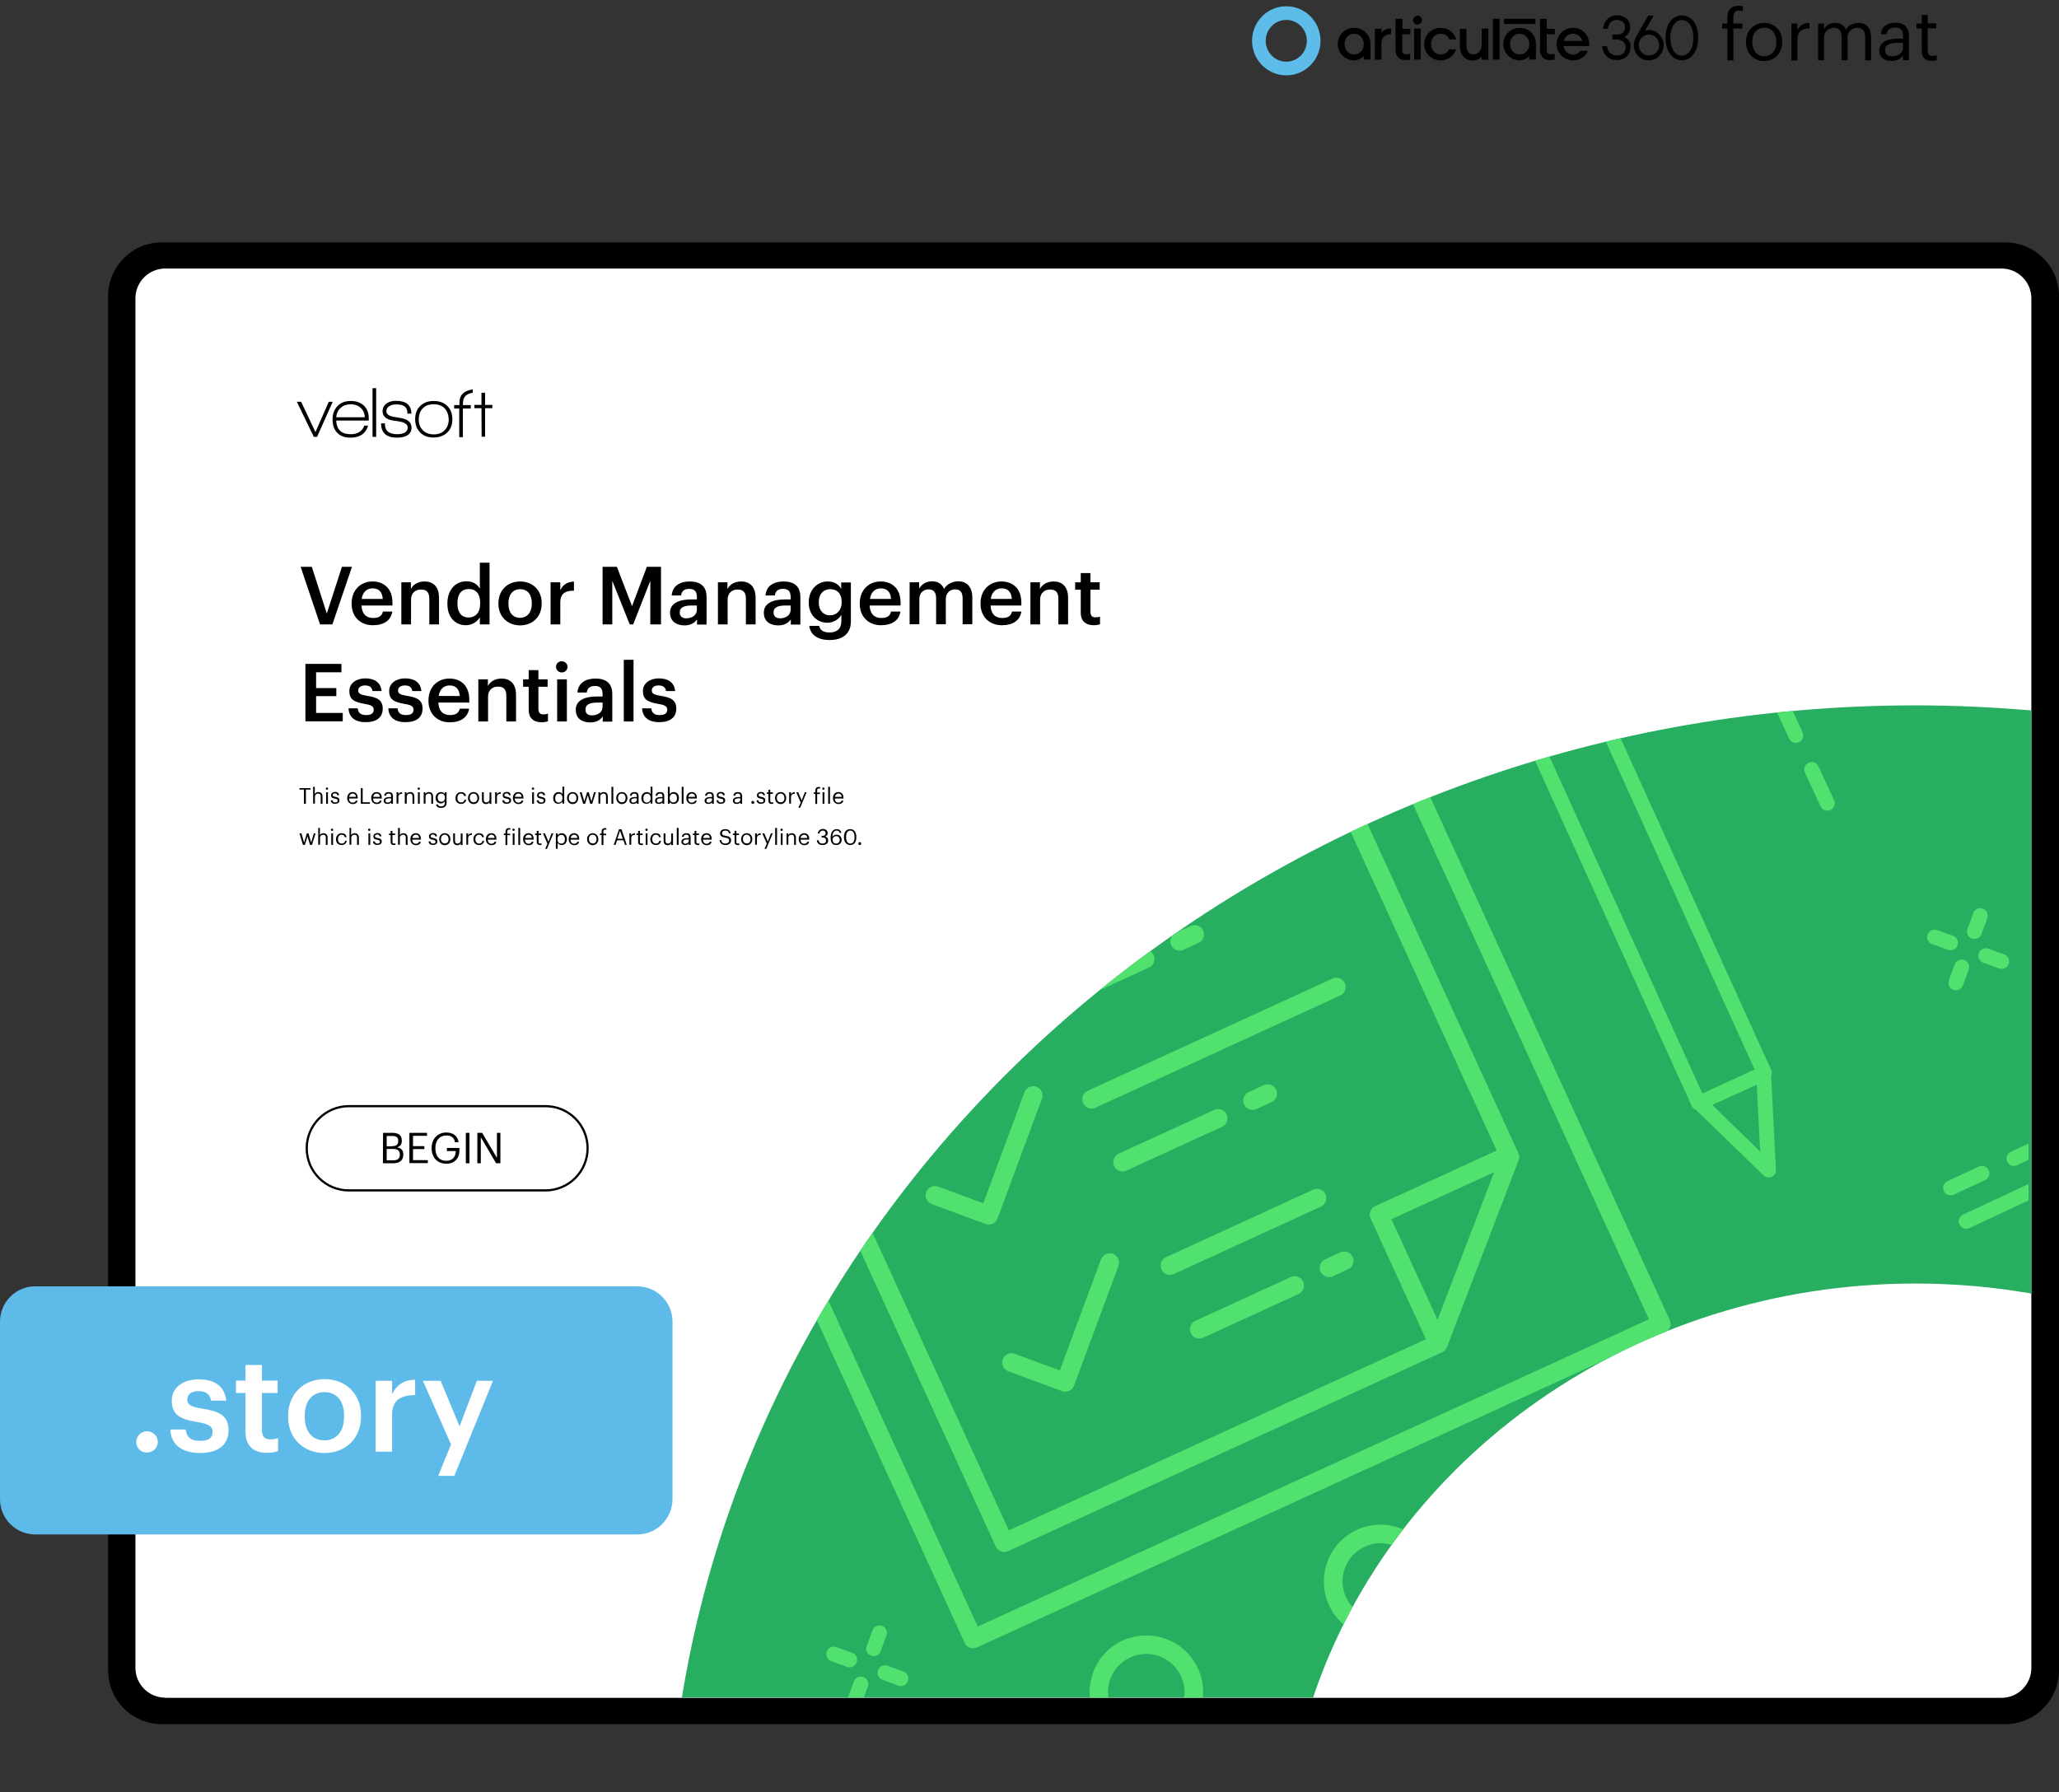 <svg xmlns="http://www.w3.org/2000/svg" xmlns:xlink="http://www.w3.org/1999/xlink" x="0px" y="0px" viewBox="0 0 1251.3 1089.2" style="enable-background:new 0 0 1251.3 1089.2;" xml:space="preserve"><rect x="0" y="0" width="1251.3" height="1089.2" fill="#333333" stroke="none"/><style type="text/css"> .st0{fill:#FFFFFF;} .st1{fill:none;stroke:#000000;stroke-width:1.333;stroke-miterlimit:13.333;} .st2{clip-path:url(#SVGID_00000148659377292834538180000013907858234842984094_);} .st3{fill:#27AE60;} .st4{fill:none;stroke:#51E16F;stroke-width:11.318;stroke-linejoin:round;stroke-miterlimit:10;} .st5{fill:none;stroke:#51E16F;stroke-width:11.318;stroke-linecap:round;stroke-linejoin:round;stroke-miterlimit:10;} .st6{fill:#51E16F;} .st7{fill:none;stroke:#51E16F;stroke-width:11.318;stroke-miterlimit:10;} .st8{fill-rule:evenodd;clip-rule:evenodd;fill:#5EBCEA;} .st9{fill:#5EBAE9;} .st10{clip-path:url(#SVGID_00000011731069422488542260000015347192307257671305_);}</style><g id="SCORM"></g><g id="STORY"> <g> <g> <path d="M1049.8,17.3h-3.2v-3h3.2v-3.6c0-4.5,2.2-7.2,6.7-7.2c1.2,0,1.8,0.1,2.7,0.4v3c-0.6-0.3-1.5-0.5-2.5-0.5 c-2.3,0-3.3,1.6-3.3,3.9v4h5.5v3h-5.5v19.4h-3.6V17.3z"></path> <path d="M1061.1,25.7v-0.3c0-6.7,4.7-11.5,11-11.5s11,4.7,11,11.4v0.3c0,6.8-4.7,11.5-11.1,11.5S1061.1,32.2,1061.1,25.7z M1079.5,25.7v-0.3c0-5.2-2.9-8.5-7.3-8.5c-4.5,0-7.3,3.3-7.3,8.5v0.3c0,5.1,2.8,8.5,7.3,8.5 C1076.7,34.1,1079.5,30.7,1079.5,25.7z"></path> <path d="M1088.7,14.3h3.6v4c1.4-2.5,3.3-4.3,7.4-4.4v3.3c-4.5,0.2-7.4,1.6-7.4,7.2v12.3h-3.6V14.3z"></path> <path d="M1104.9,14.3h3.6v3.4c1-2.1,3.5-3.8,6.7-3.8c2.9,0,5.4,1.2,6.6,4.2c1.5-2.9,4.9-4.2,7.7-4.2c4,0,7.6,2.4,7.6,8.9v13.9 h-3.6V22.5c0-3.9-1.7-5.6-4.8-5.6c-2.9,0-5.9,2-5.9,6v13.7h-3.6V22.5c0-3.9-1.7-5.6-4.8-5.6c-2.9,0-5.9,2-5.9,6v13.7h-3.6V14.3z"></path> <path d="M1142.1,30.5c0-5.2,5.5-7,11.2-7h3.2v-1.6c0-3.6-1.4-5.1-4.8-5.1c-3.1,0-4.8,1.3-5.1,4h-3.6c0.5-5.1,4.5-7,8.9-7 c4.3,0,8.2,1.8,8.2,8v14.8h-3.6v-2.8c-1.7,2.1-3.7,3.2-7,3.2C1145.4,37.1,1142.1,35.1,1142.1,30.5z M1156.5,28.8v-2.8h-3.1 c-4.5,0-7.8,1.1-7.8,4.4c0,2.3,1.1,3.8,4.2,3.8C1153.7,34.2,1156.5,32.3,1156.5,28.8z"></path> <path d="M1167.9,31.1V17.3h-3.2v-3h3.2V9.1h3.6v5.1h5.2v3h-5.2v13.5c0,2.2,1,3.3,2.8,3.3c1.1,0,2-0.2,2.7-0.5v3 c-0.7,0.3-1.6,0.5-3,0.5C1169.8,37,1167.9,34.6,1167.9,31.1z"></path> </g> <path d="M987.2,22.5c1.7-1,3.5-2.9,3.5-5.8c0-4.4-3.2-7.4-8-7.4c-4.3,0-7.5,2.8-8.3,7.2l-0.2,1h2.9l0.1-0.7 c0.6-2.9,2.7-4.7,5.4-4.7c3,0,5,1.8,5,4.5c0,3.1-2.4,4.4-4.8,4.4h-2.9V24h2.8c2.5,0,5.3,1.5,5.3,4.7c0,3.1-2.1,5-5.4,5 c-3.1,0-5.2-1.7-5.9-4.9l-0.1-0.7h-2.9l0.1,1c0.7,4.6,4,7.4,8.8,7.4c4.9,0,8.3-3.2,8.3-7.9C991.3,25.5,989.2,23.5,987.2,22.5"></path> <path d="M861.5,9.5c-0.5,0-1.1,0.2-1.5,0.5c-0.4,0.3-0.8,0.7-1,1.2c-0.2,0.5-0.3,1-0.2,1.6c0.1,0.5,0.4,1,0.7,1.4 c0.4,0.4,0.9,0.6,1.4,0.7c0.5,0.1,1.1,0.1,1.6-0.2c0.5-0.2,0.9-0.5,1.2-1c0.3-0.4,0.5-1,0.5-1.5c0-0.4-0.1-0.7-0.2-1 c-0.1-0.3-0.3-0.6-0.6-0.9s-0.6-0.5-0.9-0.6C862.2,9.6,861.8,9.5,861.5,9.5"></path> <rect x="914" y="11.4" width="19.1" height="3.2"></rect> <path d="M1002.1,18.2c-0.8,0-1.6,0.1-2.4,0.4l5.3-9.1h-3.3l-7.1,12.3c-1.2,2.2-1.7,3.8-1.7,5.7c0,5.2,4,9.2,9.1,9.2 c2.4-0.1,4.7-1,6.4-2.8c1.7-1.7,2.7-4,2.7-6.4c0-2.4-1-4.7-2.7-6.4C1006.8,19.2,1004.5,18.2,1002.1,18.2L1002.1,18.2z M1002.1,33.7c-3.5,0-6.2-2.8-6.2-6.3c0-3.6,2.7-6.4,6.2-6.4c3.5,0,6.2,2.8,6.2,6.4c0,0.8-0.1,1.6-0.4,2.4 c-0.3,0.8-0.8,1.5-1.3,2.1c-0.6,0.6-1.3,1.1-2,1.4C1003.7,33.5,1002.9,33.7,1002.1,33.7"></path> <path d="M1022.1,9.4c-5.9,0-9.9,5.5-9.9,13.6c0,8.1,4,13.6,9.9,13.6c5.9,0,9.9-5.5,9.9-13.6C1032.1,14.9,1028.1,9.4,1022.1,9.4 M1022.1,12.2c4.2,0,7,4.3,7,10.8c0,6.4-2.8,10.8-7,10.8c-4.2,0-7-4.3-7-10.8C1015.1,16.6,1017.9,12.2,1022.1,12.2"></path> <path d="M840,19.4l-0.4,0.5v-2.4h-4.1v18.8h4v-9.7c0-3.7,2.1-5.8,5.9-5.8v-3.5C843.1,17.2,841.3,18,840,19.4"></path> <rect x="907.3" y="11.4" width="4" height="24.8"></rect> <path d="M822.9,16.9c-2.6,0-5.1,1-7,2.9c-1.9,1.9-2.9,4.4-2.9,7c0,2.6,1,5.1,2.9,7c1.9,1.9,4.4,2.9,7,2.9c1.1,0,2.2-0.3,3.2-0.7 c1-0.4,1.9-1.1,2.7-1.9v2.1h4.1v-9.4C832.9,21.2,828.6,16.9,822.9,16.9 M822.9,33.1c-3.3,0-5.8-2.7-5.8-6.3s2.5-6.3,5.8-6.3 c3.3,0,5.9,2.7,5.9,6.3S826.3,33.1,822.9,33.1"></path> <rect x="859.4" y="17.4" width="4" height="18.8"></rect> <path d="M875.5,20.5c1.1,0,2.3,0.3,3.2,0.9c1,0.6,1.7,1.5,2.1,2.6h4.2c-1.2-4.3-4.9-7.1-9.6-7.1c-2.6,0-5.1,1-7,2.9 c-1.9,1.9-2.9,4.4-2.9,7c0,2.6,1,5.1,2.9,7c1.9,1.9,4.4,2.9,7,2.9c4.5,0,8.2-2.6,9.5-6.7h-4.3c-0.5,1-1.2,1.8-2.1,2.3 c-0.9,0.6-2,0.8-3,0.8c-3.3,0-5.8-2.7-5.8-6.3S872.1,20.5,875.5,20.5"></path> <path d="M955.9,16.9c-2.6,0-5.1,1-7,2.9c-1.9,1.9-2.9,4.4-2.9,7c0,2.6,1,5.1,2.9,7c1.9,1.9,4.4,2.9,7,2.9c4.1,0,7.6-2.2,9.1-5.8 h-4.5c-0.5,0.7-1.2,1.3-2,1.7c-0.8,0.4-1.7,0.6-2.6,0.6c-2.8,0-5.1-2-5.7-4.9l-0.1-0.3h15.6c0-0.4,0.1-0.7,0.1-1.1 C965.8,21.2,961.5,16.9,955.9,16.9 M950.3,25l0.1-0.3c0.3-1.2,1-2.3,2-3c1-0.8,2.2-1.2,3.5-1.2c1.3,0,2.5,0.4,3.5,1.1 c1,0.8,1.7,1.8,2.1,3l0.1,0.3H950.3z"></path> <path d="M852.1,11.4h-4v18.8c0,3.9,2.2,6.3,5.6,6.3c1.1,0,2.2-0.1,3.3-0.2v-3.5c-0.9,0.1-1.7,0.2-2.6,0.2c-0.3,0-0.6-0.1-0.9-0.2 c-0.3-0.1-0.5-0.3-0.7-0.5c-0.2-0.2-0.4-0.5-0.5-0.8c-0.1-0.3-0.1-0.6-0.1-0.9v-9.8h4.9v-3.3h-4.8V11.4z"></path> <path d="M939.9,11.4h-4v18.8c0,3.9,2.2,6.3,5.6,6.3c1.1,0,2.2-0.1,3.3-0.2v-3.5c-0.9,0.1-1.7,0.2-2.6,0.2c-0.3,0-0.6-0.1-0.9-0.2 c-0.3-0.1-0.5-0.3-0.7-0.5c-0.2-0.2-0.4-0.5-0.5-0.8c-0.1-0.3-0.1-0.6-0.1-0.9v-9.8h4.9v-3.3h-4.9V11.4z"></path> <path d="M923.5,16.9c-2.6,0-5.1,1-7,2.9c-1.9,1.9-2.9,4.4-2.9,7c0,2.6,1,5.1,2.9,7c1.9,1.9,4.4,2.9,7,2.9c1.1,0,2.2-0.3,3.2-0.7 c1-0.4,1.9-1.1,2.7-1.9v2.1h4v-9.4C933.5,21.2,929.2,16.9,923.5,16.9 M923.5,33.1c-3.3,0-5.8-2.7-5.8-6.3s2.5-6.3,5.8-6.3 s5.9,2.7,5.9,6.3S926.9,33.1,923.5,33.1"></path> <path d="M900.5,26.7c0,4.3-2.5,6.4-5,6.4c-3.7,0-4.3-3.1-4.3-6.3v-9.3h-4v10.4c0,4.6,2.4,8.9,7.9,8.9c1,0,2.1-0.2,3-0.7 c0.9-0.4,1.8-1.1,2.4-1.9v2.1h4V17.4h-4L900.5,26.7z"></path> <path class="st8" d="M781.7,45.8c11.5,0,20.8-9.4,20.8-21c0-11.6-9.3-21-20.8-21c-11.5,0-20.8,9.4-20.8,21 C760.9,36.4,770.2,45.8,781.7,45.8 M781.7,37.5c6.9,0,12.5-5.7,12.5-12.7s-5.6-12.7-12.5-12.7c-6.9,0-12.5,5.7-12.5,12.7 S774.8,37.5,781.7,37.5"></path> </g> <g> <path class="st0" d="M1215.8,1038.5H103.7c-16,0-28.9-12.9-28.9-28.9V182.7c0-16,13-28.9,28.9-28.9h1112.2c16,0,28.9,13,28.9,28.9 v826.9C1244.8,1025.5,1231.8,1038.5,1215.8,1038.5"></path> </g> <g> <path d="M100.4,1031.8c-9.9,0-18.1-8.1-18.1-18.1V181.3c0-9.9,8.1-18.1,18.1-18.1h1116c9.9,0,18.1,8.1,18.1,18.1v832.5h0 c0,9.9-8.1,18.1-18.1,18.1H100.4z M1251.3,1015.3V180c0-18.1-14.7-32.7-32.7-32.7H98.4c-18.1,0-32.7,14.7-32.7,32.7v835.2 c0,18.1,14.7,32.7,32.7,32.7h1120.2C1236.6,1047.9,1251.2,1033.3,1251.3,1015.3"></path> </g> <g> <path d="M182.7,344.5h6.8l9.1,28.4l9.2-28.4h6.1l-11.9,35h-7.5L182.7,344.5z"></path> <path d="M213.7,367v-0.4c0-7.9,5.4-13.2,12.7-13.2c6.4,0,12.1,3.8,12.1,12.9v1.7h-18.8c0.2,4.9,2.6,7.6,7.1,7.6 c3.6,0,5.4-1.4,5.9-3.9h5.7c-0.8,5.4-5.2,8.3-11.8,8.3C219.1,380,213.7,375,213.7,367z M232.6,364c-0.3-4.4-2.5-6.4-6.2-6.4 c-3.6,0-6,2.4-6.6,6.4H232.6z"></path> <path d="M243.8,353.9h5.9v4.1c1.2-2.5,4.1-4.6,8.3-4.6c5.1,0,8.8,3,8.8,10v16.1h-5.9v-15.6c0-3.9-1.6-5.6-5.1-5.6 c-3.3,0-6,2.1-6,6.1v15.1h-5.9V353.9z"></path> <path d="M271.9,367.1v-0.4c0-8.2,4.9-13.4,11.5-13.4c4.2,0,6.8,1.9,8.2,4.5V342h5.9v37.5h-5.9v-4.3c-1.4,2.5-4.7,4.8-8.4,4.8 C276.8,380,271.9,375.4,271.9,367.1z M291.8,366.8v-0.4c0-5.6-2.6-8.4-6.9-8.4c-4.4,0-6.9,3-6.9,8.6v0.4c0,5.6,2.8,8.3,6.7,8.3 C288.8,375.3,291.8,372.6,291.8,366.8z"></path> <path d="M302.9,367v-0.4c0-7.9,5.6-13.2,13.2-13.2c7.5,0,13.1,5.2,13.1,13.1v0.4c0,8-5.6,13.2-13.2,13.2 C308.5,380,302.9,374.8,302.9,367z M323.2,366.9v-0.3c0-5.3-2.6-8.5-7.1-8.5c-4.4,0-7.1,3.2-7.1,8.5v0.4c0,5.2,2.6,8.5,7.1,8.5 C320.5,375.4,323.2,372.1,323.2,366.9z"></path> <path d="M334.6,353.9h5.9v4.8c1.6-3.2,4-5.1,8.3-5.2v5.5c-5.2,0-8.3,1.7-8.3,7.2v13.3h-5.9V353.9z"></path> <path d="M366.2,344.5h8.7l9.2,23.9l9-23.9h8.6v35h-6.5V353l-10.4,26.5h-2.1L372.1,353v26.5h-5.9V344.5z"></path> <path d="M407.2,372.4c0-6,5.8-8.1,13.1-8.1h3.2v-1.3c0-3.4-1.2-5.1-4.7-5.1c-3.1,0-4.6,1.5-4.9,4h-5.7c0.5-6,5.2-8.5,11-8.5 s10.2,2.4,10.2,9.4v16.8h-5.8v-3.1c-1.7,2.2-3.9,3.6-7.8,3.6C411.1,380,407.2,377.7,407.2,372.4z M423.5,370.5V368h-3 c-4.5,0-7.4,1-7.4,4.2c0,2.2,1.2,3.6,4.1,3.6C420.8,375.7,423.5,373.8,423.5,370.5z"></path> <path d="M436.2,353.9h5.9v4.1c1.2-2.5,4.1-4.6,8.3-4.6c5.1,0,8.8,3,8.8,10v16.1h-5.9v-15.6c0-3.9-1.6-5.6-5.1-5.6 c-3.3,0-6,2.1-6,6.1v15.1h-5.9V353.9z"></path> <path d="M464.2,372.4c0-6,5.8-8.1,13.1-8.1h3.2v-1.3c0-3.4-1.2-5.1-4.7-5.1c-3.1,0-4.6,1.5-4.9,4h-5.7c0.5-6,5.2-8.5,11-8.5 s10.2,2.4,10.2,9.4v16.8h-5.8v-3.1c-1.7,2.2-3.9,3.6-7.8,3.6C468,380,464.2,377.7,464.2,372.4z M480.5,370.5V368h-3 c-4.5,0-7.4,1-7.4,4.2c0,2.2,1.2,3.6,4.1,3.6C477.8,375.7,480.5,373.8,480.5,370.5z"></path> <path d="M491.8,380.4h6c0.5,2.5,2.5,4,6.3,4c4.6,0,7.2-2.3,7.2-6.9v-3.8c-1.4,2.5-4.6,4.8-8.4,4.8c-6.4,0-11.4-4.8-11.4-12.2v-0.3 c0-7.2,4.9-12.6,11.5-12.6c4.2,0,6.8,1.9,8.2,4.5v-3.9h5.9v23.7c0,7.5-5.1,11.3-13,11.3C496.1,388.9,492.5,385.3,491.8,380.4z M511.5,366.1v-0.3c0-4.9-2.6-7.7-6.9-7.7c-4.4,0-7,3.2-7,7.8v0.4c0,4.8,2.9,7.7,6.8,7.7C508.5,373.9,511.5,371,511.5,366.1z"></path> <path d="M522.5,367v-0.4c0-7.9,5.4-13.2,12.7-13.2c6.4,0,12.1,3.8,12.1,12.9v1.7h-18.8c0.2,4.9,2.6,7.6,7.1,7.6 c3.6,0,5.4-1.4,5.9-3.9h5.7c-0.8,5.4-5.2,8.3-11.8,8.3C528,380,522.5,375,522.5,367z M541.5,364c-0.3-4.4-2.5-6.4-6.2-6.4 c-3.6,0-6,2.4-6.6,6.4H541.5z"></path> <path d="M552.7,353.9h5.9v3.9c1.2-2.4,4-4.5,7.8-4.5c3.3,0,6,1.4,7.3,4.6c2-3.2,5.5-4.6,8.7-4.6c4.7,0,8.5,2.9,8.5,9.9v16.2h-5.9 v-15.8c0-3.8-1.6-5.4-4.6-5.4c-2.9,0-5.6,2-5.6,5.9v15.3h-5.9v-15.8c0-3.8-1.7-5.4-4.6-5.4c-2.9,0-5.6,2-5.6,5.9v15.3h-5.9V353.9z "></path> <path d="M595.9,367v-0.4c0-7.9,5.4-13.2,12.7-13.2c6.4,0,12.1,3.8,12.1,12.9v1.7H602c0.2,4.9,2.6,7.6,7.1,7.6 c3.6,0,5.4-1.4,5.9-3.9h5.7c-0.8,5.4-5.2,8.3-11.8,8.3C601.4,380,595.9,375,595.9,367z M614.9,364c-0.3-4.4-2.5-6.4-6.2-6.4 c-3.6,0-6,2.4-6.6,6.4H614.9z"></path> <path d="M626.1,353.9h5.9v4.1c1.2-2.5,4.1-4.6,8.3-4.6c5.1,0,8.8,3,8.8,10v16.1h-5.9v-15.6c0-3.9-1.6-5.6-5.1-5.6 c-3.3,0-6,2.1-6,6.1v15.1h-5.9V353.9z"></path> <path d="M656.8,372.4v-14h-3.4v-4.5h3.4v-5.6h5.9v5.6h5.6v4.5h-5.6v13.5c0,2.3,1.1,3.3,2.9,3.3c1.2,0,2.1-0.1,2.9-0.5v4.7 c-0.9,0.3-2.2,0.6-4,0.6C659.5,379.9,656.8,377.2,656.8,372.4z"></path> <path d="M185.6,403.5h21.9v5.1h-15.4v9.6h12.3v4.9h-12.3v10.2h16.2v5.1h-22.7V403.5z"></path> <path d="M211.8,430.5h5.6c0.3,2.6,1.6,4.1,5.1,4.1c3.2,0,4.6-1.1,4.6-3.3c0-2.1-1.7-2.9-5.5-3.5c-6.8-1.1-9.3-3-9.3-7.8 c0-5.1,4.8-7.7,9.6-7.7c5.2,0,9.4,2,10,7.7h-5.5c-0.5-2.4-1.8-3.4-4.6-3.4c-2.5,0-4.1,1.2-4.1,3c0,1.9,1.2,2.6,5.3,3.3 c6,0.9,9.6,2.4,9.6,7.8c0,5.2-3.7,8.2-10.2,8.2C215.9,439,212,436,211.8,430.5z"></path> <path d="M236,430.5h5.6c0.3,2.6,1.6,4.1,5.1,4.1c3.2,0,4.6-1.1,4.6-3.3c0-2.1-1.7-2.9-5.5-3.5c-6.8-1.1-9.3-3-9.3-7.8 c0-5.1,4.8-7.7,9.6-7.7c5.2,0,9.4,2,10,7.7h-5.5c-0.5-2.4-1.8-3.4-4.6-3.4c-2.5,0-4.1,1.2-4.1,3c0,1.9,1.2,2.6,5.3,3.3 c6,0.9,9.6,2.4,9.6,7.8c0,5.2-3.7,8.2-10.2,8.2C240.1,439,236.2,436,236,430.5z"></path> <path d="M260.4,426v-0.4c0-7.9,5.4-13.2,12.7-13.2c6.4,0,12.1,3.8,12.1,12.9v1.7h-18.8c0.2,4.9,2.6,7.6,7.1,7.6 c3.6,0,5.4-1.4,5.9-3.9h5.7c-0.8,5.4-5.2,8.3-11.8,8.3C265.9,439,260.4,434,260.4,426z M279.4,423c-0.3-4.4-2.5-6.4-6.2-6.4 c-3.6,0-6,2.4-6.6,6.4H279.4z"></path> <path d="M290.6,412.9h5.9v4.1c1.2-2.5,4.1-4.6,8.3-4.6c5.1,0,8.8,3,8.8,10v16.1h-5.9v-15.6c0-3.9-1.6-5.6-5.1-5.6 c-3.3,0-6,2.1-6,6.1v15.1h-5.9V412.9z"></path> <path d="M321.3,431.4v-14h-3.4v-4.5h3.4v-5.6h5.9v5.6h5.6v4.5h-5.6v13.5c0,2.3,1.1,3.3,2.9,3.3c1.2,0,2.1-0.1,2.9-0.5v4.7 c-0.9,0.3-2.2,0.6-4,0.6C324,438.9,321.3,436.2,321.3,431.4z"></path> <path d="M337.9,405.3c0-2,1.6-3.4,3.5-3.4s3.5,1.5,3.5,3.4c0,1.9-1.6,3.4-3.5,3.4S337.9,407.2,337.9,405.3z M338.6,412.9h5.9v25.6 h-5.9V412.9z"></path> <path d="M349.9,431.4c0-6,5.8-8.1,13.1-8.1h3.2v-1.3c0-3.4-1.2-5.1-4.7-5.1c-3.1,0-4.6,1.5-4.9,4h-5.7c0.5-6,5.2-8.5,11-8.5 s10.2,2.4,10.2,9.4v16.8h-5.8v-3.1c-1.7,2.2-3.9,3.6-7.8,3.6C353.7,439,349.9,436.7,349.9,431.4z M366.2,429.5V427h-3 c-4.5,0-7.4,1-7.4,4.2c0,2.2,1.2,3.6,4.1,3.6C363.5,434.7,366.2,432.8,366.2,429.5z"></path> <path d="M379.1,401h5.9v37.5h-5.9V401z"></path> <path d="M390.2,430.5h5.6c0.3,2.6,1.6,4.1,5.1,4.1c3.2,0,4.6-1.1,4.6-3.3c0-2.1-1.7-2.9-5.5-3.5c-6.8-1.1-9.3-3-9.3-7.8 c0-5.1,4.8-7.7,9.6-7.7c5.2,0,9.4,2,10,7.7h-5.5c-0.5-2.4-1.8-3.4-4.6-3.4c-2.5,0-4.1,1.2-4.1,3c0,1.9,1.2,2.6,5.3,3.3 c6,0.9,9.6,2.4,9.6,7.8c0,5.2-3.7,8.2-10.2,8.2C394.3,439,390.5,436,390.2,430.5z"></path> <path d="M184.8,479.9H182V479h6.7v0.9h-2.8v8.6h-1.2V479.9z"></path> <path d="M190.2,478.2h1.1v4.4c0.3-0.7,1.1-1.2,2.2-1.2c1.4,0,2.5,0.8,2.5,2.8v4.3h-1.1v-4.4c0-1.2-0.5-1.8-1.6-1.8 c-1,0-1.9,0.7-1.9,1.9v4.2h-1.1V478.2z"></path> <path d="M198,479.3c0-0.4,0.3-0.7,0.7-0.7c0.4,0,0.7,0.3,0.7,0.7s-0.3,0.7-0.7,0.7C198.3,480.1,198,479.7,198,479.3z M198.2,481.5 h1.1v7h-1.1V481.5z"></path> <path d="M201,486.4h1.1c0.1,0.8,0.5,1.3,1.6,1.3c1.1,0,1.5-0.4,1.5-1.1c0-0.7-0.5-1-1.6-1.2c-1.8-0.3-2.4-0.8-2.4-2.1 c0-1.3,1.3-2,2.4-2c1.3,0,2.3,0.5,2.5,2H205c-0.2-0.8-0.6-1.1-1.5-1.1c-0.8,0-1.3,0.4-1.3,1c0,0.6,0.3,0.9,1.6,1.1 c1.4,0.3,2.5,0.6,2.5,2.1c0,1.3-0.9,2.1-2.6,2.1C202.1,488.6,201.1,487.8,201,486.4z"></path> <path d="M211,485.1V485c0-2.1,1.3-3.6,3.3-3.6c1.6,0,3.1,1,3.1,3.5v0.4h-5.3c0.1,1.6,0.8,2.5,2.2,2.5c1.1,0,1.7-0.4,1.9-1.2h1.1 c-0.2,1.4-1.4,2.1-3,2.1C212.4,488.6,211,487.2,211,485.1z M216.3,484.3c-0.1-1.4-0.9-2-2-2c-1.1,0-1.9,0.8-2.1,2H216.3z"></path> <path d="M219.2,479h1.2v8.6h4.4v0.9h-5.5V479z"></path> <path d="M225.6,485.1V485c0-2.1,1.3-3.6,3.3-3.6c1.6,0,3.1,1,3.1,3.5v0.4h-5.3c0.1,1.6,0.8,2.5,2.2,2.5c1.1,0,1.7-0.4,1.9-1.2h1.1 c-0.2,1.4-1.4,2.1-3,2.1C227,488.6,225.6,487.2,225.6,485.1z M230.9,484.3c-0.1-1.4-0.9-2-2-2c-1.1,0-1.9,0.8-2.1,2H230.9z"></path> <path d="M233.2,486.6c0-1.6,1.7-2.2,3.5-2.2h1v-0.5c0-1.1-0.4-1.6-1.5-1.6c-1,0-1.5,0.4-1.6,1.3h-1.1c0.1-1.6,1.4-2.2,2.8-2.2 c1.3,0,2.5,0.5,2.5,2.5v4.6h-1.1v-0.9c-0.5,0.7-1.1,1-2.2,1C234.2,488.6,233.2,488,233.2,486.6z M237.7,486.1v-0.9h-1 c-1.4,0-2.4,0.3-2.4,1.4c0,0.7,0.3,1.2,1.3,1.2C236.8,487.7,237.7,487.1,237.7,486.1z"></path> <path d="M241,481.5h1.1v1.3c0.4-0.8,1-1.3,2.3-1.4v1c-1.4,0.1-2.3,0.5-2.3,2.2v3.8H241V481.5z"></path> <path d="M246,481.5h1.1v1.1c0.3-0.7,1.1-1.2,2.2-1.2c1.4,0,2.5,0.8,2.5,2.8v4.3h-1.1v-4.4c0-1.2-0.5-1.8-1.6-1.8 c-1,0-1.9,0.7-1.9,1.9v4.2H246V481.5z"></path> <path d="M253.8,479.3c0-0.4,0.3-0.7,0.7-0.7c0.4,0,0.7,0.3,0.7,0.7s-0.3,0.7-0.7,0.7C254.1,480.1,253.8,479.7,253.8,479.3z M254,481.5h1.1v7H254V481.5z"></path> <path d="M257.4,481.5h1.1v1.1c0.3-0.7,1.1-1.2,2.2-1.2c1.4,0,2.5,0.8,2.5,2.8v4.3h-1.1v-4.4c0-1.2-0.5-1.8-1.6-1.8 c-1,0-1.9,0.7-1.9,1.9v4.2h-1.1V481.5z"></path> <path d="M265,488.9h1.1c0.2,0.8,0.8,1.2,2,1.2c1.4,0,2.2-0.7,2.2-2.1v-1c-0.4,0.7-1.3,1.3-2.4,1.3c-1.8,0-3.2-1.4-3.2-3.3v-0.1 c0-1.9,1.3-3.5,3.3-3.5c1.2,0,1.9,0.6,2.3,1.2v-1.1h1.1v6.5c0,2-1.4,3-3.3,3C266.1,491.1,265.2,490.1,265,488.9z M270.4,484.9 L270.4,484.9c0-1.7-0.9-2.6-2.2-2.6c-1.4,0-2.2,1-2.2,2.5v0.1c0,1.5,1,2.4,2.1,2.4C269.4,487.4,270.4,486.5,270.4,484.9z"></path> <path d="M276.8,485.1V485c0-2.1,1.5-3.6,3.4-3.6c1.5,0,2.8,0.7,3,2.4h-1.1c-0.2-1.1-1-1.5-1.9-1.5c-1.3,0-2.2,1-2.2,2.7v0.1 c0,1.7,0.9,2.6,2.3,2.6c1,0,1.9-0.6,2-1.7h1c-0.1,1.5-1.4,2.6-3,2.6C278.2,488.6,276.8,487.3,276.8,485.1z"></path> <path d="M284.4,485.1V485c0-2.1,1.5-3.6,3.4-3.6c2,0,3.4,1.5,3.4,3.6v0.1c0,2.1-1.5,3.6-3.4,3.6S284.4,487.1,284.4,485.1z M290.1,485.1L290.1,485.1c0-1.7-0.9-2.8-2.3-2.8c-1.4,0-2.3,1-2.3,2.6v0.1c0,1.6,0.9,2.6,2.3,2.6 C289.2,487.7,290.1,486.7,290.1,485.1z"></path> <path d="M292.9,485.9v-4.4h1.1v4.4c0,1.2,0.5,1.8,1.6,1.8c1,0,1.9-0.7,1.9-1.9v-4.2h1.1v7h-1.1v-1.1c-0.3,0.7-1.1,1.2-2.2,1.2 C293.9,488.6,292.9,487.9,292.9,485.9z"></path> <path d="M300.9,481.5h1.1v1.3c0.4-0.8,1-1.3,2.3-1.4v1c-1.4,0.1-2.3,0.5-2.3,2.2v3.8h-1.1V481.5z"></path> <path d="M305.3,486.4h1.1c0.1,0.8,0.5,1.3,1.6,1.3c1.1,0,1.5-0.4,1.5-1.1c0-0.7-0.5-1-1.6-1.2c-1.8-0.3-2.4-0.8-2.4-2.1 c0-1.3,1.3-2,2.4-2c1.3,0,2.3,0.5,2.5,2h-1.1c-0.2-0.8-0.6-1.1-1.5-1.1c-0.8,0-1.3,0.4-1.3,1c0,0.6,0.3,0.9,1.6,1.1 c1.4,0.3,2.5,0.6,2.5,2.1c0,1.3-0.9,2.1-2.6,2.1C306.3,488.6,305.3,487.8,305.3,486.4z"></path> <path d="M311.7,485.1V485c0-2.1,1.3-3.6,3.3-3.6c1.6,0,3.1,1,3.1,3.5v0.4h-5.3c0.1,1.6,0.8,2.5,2.2,2.5c1.1,0,1.7-0.4,1.9-1.2h1.1 c-0.2,1.4-1.4,2.1-3,2.1C313.1,488.6,311.7,487.2,311.7,485.1z M317,484.3c-0.1-1.4-0.9-2-2-2c-1.1,0-1.9,0.8-2.1,2H317z"></path> <path d="M323.2,479.3c0-0.4,0.3-0.7,0.7-0.7s0.7,0.3,0.7,0.7s-0.3,0.7-0.7,0.7S323.2,479.7,323.2,479.3z M323.4,481.5h1.1v7h-1.1 V481.5z"></path> <path d="M326.2,486.4h1.1c0.1,0.8,0.5,1.3,1.6,1.3c1.1,0,1.5-0.4,1.5-1.1c0-0.7-0.5-1-1.6-1.2c-1.8-0.3-2.4-0.8-2.4-2.1 c0-1.3,1.3-2,2.4-2c1.3,0,2.3,0.5,2.5,2h-1.1c-0.2-0.8-0.6-1.1-1.5-1.1c-0.8,0-1.3,0.4-1.3,1c0,0.6,0.3,0.9,1.6,1.1 c1.4,0.3,2.5,0.6,2.5,2.1c0,1.3-0.9,2.1-2.6,2.1C327.3,488.6,326.3,487.8,326.2,486.4z"></path> <path d="M336.2,485.2V485c0-2.1,1.3-3.6,3.3-3.6c1.2,0,1.9,0.6,2.3,1.2v-4.5h1.1v10.3h-1.1v-1.2c-0.4,0.7-1.4,1.3-2.4,1.3 C337.5,488.6,336.2,487.3,336.2,485.2z M341.8,485.1V485c0-1.8-0.9-2.6-2.2-2.6c-1.4,0-2.2,1-2.2,2.7v0.1c0,1.8,0.9,2.6,2.1,2.6 C340.8,487.7,341.8,486.9,341.8,485.1z"></path> <path d="M344.6,485.1V485c0-2.1,1.5-3.6,3.4-3.6c2,0,3.4,1.5,3.4,3.6v0.1c0,2.1-1.5,3.6-3.4,3.6S344.6,487.1,344.6,485.1z M350.3,485.1L350.3,485.1c0-1.7-0.9-2.8-2.3-2.8c-1.4,0-2.3,1-2.3,2.6v0.1c0,1.6,0.9,2.6,2.3,2.6 C349.4,487.7,350.3,486.7,350.3,485.1z"></path> <path d="M352.3,481.5h1.2l1.6,5.6l1.7-5.6h1l1.6,5.6l1.6-5.6h1.1l-2.2,7h-1.2l-1.5-5.2l-1.6,5.2h-1.2L352.3,481.5z"></path> <path d="M363.6,481.5h1.1v1.1c0.3-0.7,1.1-1.2,2.2-1.2c1.4,0,2.5,0.8,2.5,2.8v4.3h-1.1v-4.4c0-1.2-0.5-1.8-1.6-1.8 c-1,0-1.9,0.7-1.9,1.9v4.2h-1.1V481.5z"></path> <path d="M371.6,478.2h1.1v10.3h-1.1V478.2z"></path> <path d="M374.5,485.1V485c0-2.1,1.5-3.6,3.4-3.6c2,0,3.4,1.5,3.4,3.6v0.1c0,2.1-1.5,3.6-3.4,3.6S374.5,487.1,374.5,485.1z M380.2,485.1L380.2,485.1c0-1.7-0.9-2.8-2.3-2.8c-1.4,0-2.3,1-2.3,2.6v0.1c0,1.6,0.9,2.6,2.3,2.6 C379.3,487.7,380.2,486.7,380.2,485.1z"></path> <path d="M382.5,486.6c0-1.6,1.7-2.2,3.5-2.2h1v-0.5c0-1.1-0.4-1.6-1.5-1.6c-1,0-1.5,0.4-1.6,1.3h-1.1c0.1-1.6,1.4-2.2,2.8-2.2 c1.3,0,2.5,0.5,2.5,2.5v4.6H387v-0.9c-0.5,0.7-1.1,1-2.2,1C383.5,488.6,382.5,488,382.5,486.6z M387,486.1v-0.9h-1 c-1.4,0-2.4,0.3-2.4,1.4c0,0.7,0.3,1.2,1.3,1.2C386.1,487.7,387,487.1,387,486.1z"></path> <path d="M389.8,485.2V485c0-2.1,1.3-3.6,3.3-3.6c1.2,0,1.9,0.6,2.3,1.2v-4.5h1.1v10.3h-1.1v-1.2c-0.4,0.7-1.4,1.3-2.4,1.3 C391.1,488.6,389.8,487.3,389.8,485.2z M395.4,485.1V485c0-1.8-0.9-2.6-2.2-2.6c-1.4,0-2.2,1-2.2,2.7v0.1c0,1.8,0.9,2.6,2.1,2.6 C394.3,487.7,395.4,486.9,395.4,485.1z"></path> <path d="M398.1,486.6c0-1.6,1.7-2.2,3.5-2.2h1v-0.5c0-1.1-0.4-1.6-1.5-1.6c-1,0-1.5,0.4-1.6,1.3h-1.1c0.1-1.6,1.4-2.2,2.8-2.2 c1.3,0,2.5,0.5,2.5,2.5v4.6h-1.1v-0.9c-0.5,0.7-1.1,1-2.2,1C399.1,488.6,398.1,488,398.1,486.6z M402.6,486.1v-0.9h-1 c-1.4,0-2.4,0.3-2.4,1.4c0,0.7,0.3,1.2,1.3,1.2C401.7,487.7,402.6,487.1,402.6,486.1z"></path> <path d="M407,487.4v1.1h-1.1v-10.3h1.1v4.5c0.4-0.7,1.3-1.3,2.4-1.3c1.8,0,3.2,1.3,3.2,3.5v0.1c0,2.1-1.3,3.6-3.2,3.6 C408.2,488.6,407.4,488.1,407,487.4z M411.4,485.1V485c0-1.8-1-2.6-2.1-2.6c-1.3,0-2.3,0.9-2.3,2.6v0.1c0,1.8,0.9,2.6,2.3,2.6 C410.6,487.7,411.4,486.8,411.4,485.1z"></path> <path d="M414.3,478.2h1.1v10.3h-1.1V478.2z"></path> <path d="M417.1,485.1V485c0-2.1,1.3-3.6,3.3-3.6c1.6,0,3.1,1,3.1,3.5v0.4h-5.3c0.1,1.6,0.8,2.5,2.2,2.5c1.1,0,1.7-0.4,1.9-1.2h1.1 c-0.2,1.4-1.4,2.1-3,2.1C418.5,488.6,417.1,487.2,417.1,485.1z M422.4,484.3c-0.1-1.4-0.9-2-2-2c-1.1,0-1.9,0.8-2.1,2H422.4z"></path> <path d="M428.2,486.6c0-1.6,1.7-2.2,3.5-2.2h1v-0.5c0-1.1-0.4-1.6-1.5-1.6c-1,0-1.5,0.4-1.6,1.3h-1.1c0.1-1.6,1.4-2.2,2.8-2.2 c1.3,0,2.5,0.5,2.5,2.5v4.6h-1.1v-0.9c-0.5,0.7-1.1,1-2.2,1C429.2,488.6,428.2,488,428.2,486.6z M432.7,486.1v-0.9h-1 c-1.4,0-2.4,0.3-2.4,1.4c0,0.7,0.3,1.2,1.3,1.2C431.8,487.7,432.7,487.1,432.7,486.1z"></path> <path d="M435.4,486.4h1.1c0.1,0.8,0.5,1.3,1.6,1.3c1.1,0,1.5-0.4,1.5-1.1c0-0.7-0.5-1-1.6-1.2c-1.8-0.3-2.4-0.8-2.4-2.1 c0-1.3,1.3-2,2.4-2c1.3,0,2.3,0.5,2.5,2h-1.1c-0.2-0.8-0.6-1.1-1.5-1.1c-0.8,0-1.3,0.4-1.3,1c0,0.6,0.3,0.9,1.6,1.1 c1.4,0.3,2.5,0.6,2.5,2.1c0,1.3-0.9,2.1-2.6,2.1C436.5,488.6,435.5,487.8,435.4,486.4z"></path> <path d="M445.4,486.6c0-1.6,1.7-2.2,3.5-2.2h1v-0.5c0-1.1-0.4-1.6-1.5-1.6c-1,0-1.5,0.4-1.6,1.3h-1.1c0.1-1.6,1.4-2.2,2.8-2.2 c1.3,0,2.5,0.5,2.5,2.5v4.6h-1.1v-0.9c-0.5,0.7-1.1,1-2.2,1C446.4,488.6,445.4,488,445.4,486.6z M449.9,486.1v-0.9h-1 c-1.4,0-2.4,0.3-2.4,1.4c0,0.7,0.3,1.2,1.3,1.2C449,487.7,449.9,487.1,449.9,486.1z"></path> <path d="M456.6,487.7c0-0.5,0.4-0.9,0.9-0.9c0.5,0,0.9,0.4,0.9,0.9c0,0.5-0.4,0.9-0.9,0.9C457,488.6,456.6,488.2,456.6,487.7z"></path> <path d="M459.8,486.4h1.1c0.1,0.8,0.5,1.3,1.6,1.3c1.1,0,1.5-0.4,1.5-1.1c0-0.7-0.5-1-1.6-1.2c-1.8-0.3-2.4-0.8-2.4-2.1 c0-1.3,1.3-2,2.4-2c1.3,0,2.3,0.5,2.5,2h-1.1c-0.2-0.8-0.6-1.1-1.5-1.1c-0.8,0-1.3,0.4-1.3,1c0,0.6,0.3,0.9,1.6,1.1 c1.4,0.3,2.5,0.6,2.5,2.1c0,1.3-0.9,2.1-2.6,2.1C460.9,488.6,459.9,487.8,459.8,486.4z"></path> <path d="M467,486.8v-4.3h-1v-0.9h1v-1.6h1.1v1.6h1.6v0.9h-1.6v4.2c0,0.7,0.3,1,0.9,1c0.3,0,0.6-0.1,0.9-0.1v0.9 c-0.2,0.1-0.5,0.1-0.9,0.1C467.6,488.6,467,487.9,467,486.8z"></path> <path d="M471,485.1V485c0-2.1,1.5-3.6,3.4-3.6c2,0,3.4,1.5,3.4,3.6v0.1c0,2.1-1.5,3.6-3.4,3.6S471,487.1,471,485.1z M476.7,485.1 L476.7,485.1c0-1.7-0.9-2.8-2.3-2.8c-1.4,0-2.3,1-2.3,2.6v0.1c0,1.6,0.9,2.6,2.3,2.6C475.8,487.7,476.7,486.7,476.7,485.1z"></path> <path d="M479.6,481.5h1.1v1.3c0.4-0.8,1-1.3,2.3-1.4v1c-1.4,0.1-2.3,0.5-2.3,2.2v3.8h-1.1V481.5z"></path> <path d="M486.6,487.8l-2.7-6.3h1.2l2.1,5l1.9-5h1.1l-3.9,9.4h-1.1L486.6,487.8z"></path> <path d="M495.5,482.5h-1v-0.9h1v-1.1c0-1.4,0.7-2.2,2.1-2.2c0.4,0,0.5,0,0.8,0.1v0.9c-0.2-0.1-0.5-0.1-0.8-0.1c-0.7,0-1,0.5-1,1.2 v1.3h1.7v0.9h-1.7v6h-1.1V482.5z"></path> <path d="M499.7,479.3c0-0.4,0.3-0.7,0.7-0.7c0.4,0,0.7,0.3,0.7,0.7s-0.3,0.7-0.7,0.7C500.1,480.1,499.7,479.7,499.7,479.3z M499.9,481.5h1.1v7h-1.1V481.5z"></path> <path d="M503.3,478.2h1.1v10.3h-1.1V478.2z"></path> <path d="M506.2,485.1V485c0-2.1,1.3-3.6,3.3-3.6c1.6,0,3.1,1,3.1,3.5v0.4h-5.3c0.1,1.6,0.8,2.5,2.2,2.5c1.1,0,1.7-0.4,1.9-1.2h1.1 c-0.2,1.4-1.4,2.1-3,2.1C507.6,488.6,506.2,487.2,506.2,485.1z M511.5,484.3c-0.1-1.4-0.9-2-2-2c-1.1,0-1.9,0.8-2.1,2H511.5z"></path> <path d="M182,506.5h1.2l1.6,5.6l1.7-5.6h1l1.6,5.6l1.6-5.6h1.1l-2.2,7h-1.2l-1.5-5.2l-1.6,5.2h-1.2L182,506.5z"></path> <path d="M193.3,503.2h1.1v4.4c0.3-0.7,1.1-1.2,2.2-1.2c1.4,0,2.5,0.8,2.5,2.8v4.3H198v-4.4c0-1.2-0.5-1.8-1.6-1.8 c-1,0-1.9,0.7-1.9,1.9v4.2h-1.1V503.2z"></path> <path d="M201.1,504.3c0-0.4,0.3-0.7,0.7-0.7c0.4,0,0.7,0.3,0.7,0.7s-0.3,0.7-0.7,0.7C201.5,505.1,201.1,504.7,201.1,504.3z M201.3,506.5h1.1v7h-1.1V506.5z"></path> <path d="M204.2,510.1V510c0-2.1,1.5-3.6,3.4-3.6c1.5,0,2.8,0.7,3,2.4h-1.1c-0.2-1.1-1-1.5-1.9-1.5c-1.3,0-2.2,1-2.2,2.7v0.1 c0,1.7,0.9,2.6,2.3,2.6c1,0,1.9-0.6,2-1.7h1c-0.1,1.5-1.4,2.6-3,2.6C205.6,513.6,204.2,512.3,204.2,510.1z"></path> <path d="M212.3,503.2h1.1v4.4c0.3-0.7,1.1-1.2,2.2-1.2c1.4,0,2.5,0.8,2.5,2.8v4.3H217v-4.4c0-1.2-0.5-1.8-1.6-1.8 c-1,0-1.9,0.7-1.9,1.9v4.2h-1.1V503.2z"></path> <path d="M223.7,504.3c0-0.4,0.3-0.7,0.7-0.7s0.7,0.3,0.7,0.7s-0.3,0.7-0.7,0.7S223.7,504.7,223.7,504.3z M223.9,506.5h1.1v7h-1.1 V506.5z"></path> <path d="M226.7,511.4h1.1c0.1,0.8,0.5,1.3,1.6,1.3c1.1,0,1.5-0.4,1.5-1.1c0-0.7-0.5-1-1.6-1.2c-1.8-0.3-2.4-0.8-2.4-2.1 c0-1.3,1.3-2,2.4-2c1.3,0,2.3,0.5,2.5,2h-1.1c-0.2-0.8-0.6-1.1-1.5-1.1c-0.8,0-1.3,0.4-1.3,1c0,0.6,0.3,0.9,1.6,1.1 c1.4,0.3,2.5,0.6,2.5,2.1c0,1.3-0.9,2.1-2.6,2.1C227.7,513.6,226.7,512.8,226.7,511.4z"></path> <path d="M237.4,511.8v-4.3h-1v-0.9h1v-1.6h1.1v1.6h1.6v0.9h-1.6v4.2c0,0.7,0.3,1,0.9,1c0.3,0,0.6-0.1,0.9-0.1v0.9 c-0.2,0.1-0.5,0.1-0.9,0.1C238,513.6,237.4,512.9,237.4,511.8z"></path> <path d="M241.9,503.2h1.1v4.4c0.3-0.7,1.1-1.2,2.2-1.2c1.4,0,2.5,0.8,2.5,2.8v4.3h-1.1v-4.4c0-1.2-0.5-1.8-1.6-1.8 c-1,0-2,0.7-2,1.9v4.2h-1.1V503.2z"></path> <path d="M249.4,510.1V510c0-2.1,1.3-3.6,3.3-3.6c1.6,0,3.1,1,3.1,3.5v0.4h-5.3c0.1,1.6,0.8,2.5,2.2,2.5c1.1,0,1.7-0.4,1.9-1.2h1.1 c-0.2,1.4-1.4,2.1-3,2.1C250.8,513.6,249.4,512.2,249.4,510.1z M254.7,509.3c-0.1-1.4-0.9-2-2-2c-1.1,0-1.9,0.8-2.1,2H254.7z"></path> <path d="M260.5,511.4h1.1c0.1,0.8,0.5,1.3,1.6,1.3c1.1,0,1.5-0.4,1.5-1.1c0-0.7-0.5-1-1.6-1.2c-1.8-0.3-2.4-0.8-2.4-2.1 c0-1.3,1.3-2,2.4-2c1.3,0,2.3,0.5,2.5,2h-1.1c-0.2-0.8-0.6-1.1-1.5-1.1c-0.8,0-1.3,0.4-1.3,1c0,0.6,0.3,0.9,1.6,1.1 c1.4,0.3,2.5,0.6,2.5,2.1c0,1.3-0.9,2.1-2.6,2.1C261.5,513.6,260.5,512.8,260.5,511.4z"></path> <path d="M266.9,510.1V510c0-2.1,1.5-3.6,3.4-3.6c2,0,3.4,1.5,3.4,3.6v0.1c0,2.1-1.5,3.6-3.4,3.6S266.9,512.1,266.9,510.1z M272.6,510.1L272.6,510.1c0-1.7-0.9-2.8-2.3-2.8c-1.4,0-2.3,1-2.3,2.6v0.1c0,1.6,0.9,2.6,2.3,2.6 C271.7,512.7,272.6,511.7,272.6,510.1z"></path> <path d="M275.4,510.9v-4.4h1.1v4.4c0,1.2,0.5,1.8,1.6,1.8c1,0,1.9-0.7,1.9-1.9v-4.2h1.1v7h-1.1v-1.1c-0.3,0.7-1.1,1.2-2.2,1.2 C276.5,513.6,275.4,512.9,275.4,510.9z"></path> <path d="M283.4,506.5h1.1v1.3c0.4-0.8,1-1.3,2.3-1.4v1c-1.4,0.1-2.3,0.5-2.3,2.2v3.8h-1.1V506.5z"></path> <path d="M287.7,510.1V510c0-2.1,1.5-3.6,3.4-3.6c1.5,0,2.8,0.7,3,2.4h-1.1c-0.2-1.1-1-1.5-1.9-1.5c-1.3,0-2.2,1-2.2,2.7v0.1 c0,1.7,0.9,2.6,2.3,2.6c1,0,1.9-0.6,2-1.7h1c-0.1,1.5-1.4,2.6-3,2.6C289.2,513.6,287.7,512.3,287.7,510.1z"></path> <path d="M295.3,510.1V510c0-2.1,1.3-3.6,3.3-3.6c1.6,0,3.1,1,3.1,3.5v0.4h-5.3c0.1,1.6,0.8,2.5,2.2,2.5c1.1,0,1.7-0.4,1.9-1.2h1.1 c-0.2,1.4-1.4,2.1-3,2.1C296.7,513.6,295.3,512.2,295.3,510.1z M300.6,509.3c-0.1-1.4-0.9-2-2-2c-1.1,0-1.9,0.8-2.1,2H300.6z"></path> <path d="M307.2,507.5h-1v-0.9h1v-1.1c0-1.4,0.7-2.2,2.1-2.2c0.4,0,0.5,0,0.8,0.1v0.9c-0.2-0.1-0.5-0.1-0.8-0.1c-0.7,0-1,0.5-1,1.2 v1.3h1.7v0.9h-1.7v6h-1.1V507.5z"></path> <path d="M311.4,504.3c0-0.4,0.3-0.7,0.7-0.7c0.4,0,0.7,0.3,0.7,0.7s-0.3,0.7-0.7,0.7C311.8,505.1,311.4,504.7,311.4,504.3z M311.6,506.5h1.1v7h-1.1V506.5z"></path> <path d="M315,503.2h1.1v10.3H315V503.2z"></path> <path d="M317.9,510.1V510c0-2.1,1.3-3.6,3.3-3.6c1.6,0,3.1,1,3.1,3.5v0.4H319c0.1,1.6,0.8,2.5,2.2,2.5c1.1,0,1.7-0.4,1.9-1.2h1.1 c-0.2,1.4-1.4,2.1-3,2.1C319.3,513.6,317.9,512.2,317.9,510.1z M323.2,509.3c-0.1-1.4-0.9-2-2-2c-1.1,0-1.9,0.8-2.1,2H323.2z"></path> <path d="M326.2,511.8v-4.3h-1v-0.9h1v-1.6h1.1v1.6h1.6v0.9h-1.6v4.2c0,0.7,0.3,1,0.9,1c0.3,0,0.6-0.1,0.9-0.1v0.9 c-0.2,0.1-0.5,0.1-0.9,0.1C326.9,513.6,326.2,512.9,326.2,511.8z"></path> <path d="M332.7,512.8l-2.7-6.3h1.2l2.1,5l1.9-5h1.1l-3.9,9.4h-1.1L332.7,512.8z"></path> <path d="M337.8,506.5h1.1v1.2c0.4-0.7,1.3-1.3,2.4-1.3c1.8,0,3.2,1.3,3.2,3.5v0.1c0,2.1-1.3,3.6-3.2,3.6c-1.1,0-2-0.6-2.4-1.3v3.6 h-1.1V506.5z M343.3,510.1V510c0-1.8-1-2.6-2.2-2.6c-1.3,0-2.3,0.9-2.3,2.6v0.1c0,1.8,0.9,2.6,2.3,2.6 C342.6,512.7,343.3,511.8,343.3,510.1z"></path> <path d="M345.6,510.1V510c0-2.1,1.3-3.6,3.3-3.6c1.6,0,3.1,1,3.1,3.5v0.4h-5.3c0.1,1.6,0.8,2.5,2.2,2.5c1.1,0,1.7-0.4,1.9-1.2h1.1 c-0.2,1.4-1.4,2.1-3,2.1C347.1,513.6,345.6,512.2,345.6,510.1z M350.9,509.3c-0.1-1.4-0.9-2-2-2c-1.1,0-1.9,0.8-2.1,2H350.9z"></path> <path d="M356.8,510.1V510c0-2.1,1.5-3.6,3.4-3.6c2,0,3.4,1.5,3.4,3.6v0.1c0,2.1-1.5,3.6-3.4,3.6S356.8,512.1,356.8,510.1z M362.5,510.1L362.5,510.1c0-1.7-0.9-2.8-2.3-2.8c-1.4,0-2.3,1-2.3,2.6v0.1c0,1.6,0.9,2.6,2.3,2.6 C361.6,512.7,362.5,511.7,362.5,510.1z"></path> <path d="M365.6,507.5h-1v-0.9h1v-1.1c0-1.4,0.7-2.2,2.1-2.2c0.4,0,0.5,0,0.8,0.1v0.9c-0.2-0.1-0.5-0.1-0.8-0.1c-0.7,0-1,0.5-1,1.2 v1.3h1.7v0.9h-1.7v6h-1.1V507.5z"></path> <path d="M376.2,504h1.5l3.2,9.5h-1.1l-0.9-2.8h-3.9l-0.9,2.8h-1.1L376.2,504z M375.2,509.8h3.3l-1.7-4.9L375.2,509.8z"></path> <path d="M382.5,506.5h1.1v1.3c0.4-0.8,1-1.3,2.3-1.4v1c-1.4,0.1-2.3,0.5-2.3,2.2v3.8h-1.1V506.5z"></path> <path d="M387.8,511.8v-4.3h-1v-0.9h1v-1.6h1.1v1.6h1.6v0.9h-1.6v4.2c0,0.7,0.3,1,0.9,1c0.3,0,0.6-0.1,0.9-0.1v0.9 c-0.2,0.1-0.5,0.1-0.9,0.1C388.4,513.6,387.8,512.9,387.8,511.8z"></path> <path d="M392.2,504.3c0-0.4,0.3-0.7,0.7-0.7s0.7,0.3,0.7,0.7s-0.3,0.7-0.7,0.7S392.2,504.7,392.2,504.3z M392.4,506.5h1.1v7h-1.1 V506.5z"></path> <path d="M395.2,510.1V510c0-2.1,1.5-3.6,3.4-3.6c1.5,0,2.8,0.7,3,2.4h-1.1c-0.2-1.1-1-1.5-1.9-1.5c-1.3,0-2.2,1-2.2,2.7v0.1 c0,1.7,0.9,2.6,2.3,2.6c1,0,1.9-0.6,2-1.7h1c-0.1,1.5-1.4,2.6-3,2.6C396.7,513.6,395.2,512.3,395.2,510.1z"></path> <path d="M403.3,510.9v-4.4h1.1v4.4c0,1.2,0.5,1.8,1.6,1.8c1,0,1.9-0.7,1.9-1.9v-4.2h1.1v7h-1.1v-1.1c-0.3,0.7-1.1,1.2-2.2,1.2 C404.3,513.6,403.3,512.9,403.3,510.9z"></path> <path d="M411.3,503.2h1.1v10.3h-1.1V503.2z"></path> <path d="M414.1,511.6c0-1.6,1.7-2.2,3.5-2.2h1v-0.5c0-1.1-0.4-1.6-1.5-1.6c-1,0-1.5,0.4-1.6,1.3h-1.1c0.1-1.6,1.4-2.2,2.8-2.2 c1.3,0,2.5,0.5,2.5,2.5v4.6h-1.1v-0.9c-0.5,0.7-1.1,1-2.2,1C415.1,513.6,414.1,513,414.1,511.6z M418.6,511.1v-0.9h-1 c-1.4,0-2.4,0.3-2.4,1.4c0,0.7,0.3,1.2,1.3,1.2C417.7,512.7,418.6,512.1,418.6,511.1z"></path> <path d="M422.1,511.8v-4.3h-1v-0.9h1v-1.6h1.1v1.6h1.6v0.9h-1.6v4.2c0,0.7,0.3,1,0.9,1c0.3,0,0.6-0.1,0.9-0.1v0.9 c-0.2,0.1-0.5,0.1-0.9,0.1C422.8,513.6,422.1,512.9,422.1,511.8z"></path> <path d="M426.1,510.1V510c0-2.1,1.3-3.6,3.3-3.6c1.6,0,3.1,1,3.1,3.5v0.4h-5.3c0.1,1.6,0.8,2.5,2.2,2.5c1.1,0,1.7-0.4,1.9-1.2h1.1 c-0.2,1.4-1.4,2.1-3,2.1C427.5,513.6,426.1,512.2,426.1,510.1z M431.4,509.3c-0.1-1.4-0.9-2-2-2c-1.1,0-1.9,0.8-2.1,2H431.4z"></path> <path d="M437.3,510.6h1.1c0.1,1.1,0.6,2.1,2.5,2.1c1.2,0,2.2-0.7,2.2-1.8c0-1.1-0.5-1.5-2.3-1.8c-2-0.3-3.2-0.9-3.2-2.6 c0-1.5,1.3-2.6,3.1-2.6c1.9,0,3.1,0.9,3.3,2.6h-1c-0.2-1.2-0.9-1.7-2.2-1.7c-1.3,0-2,0.7-2,1.5c0,0.9,0.3,1.4,2.3,1.7 c2.1,0.3,3.2,1,3.2,2.8c0,1.6-1.4,2.8-3.3,2.8C438.4,513.6,437.5,512.2,437.3,510.6z"></path> <path d="M446.4,511.8v-4.3h-1v-0.9h1v-1.6h1.1v1.6h1.6v0.9h-1.6v4.2c0,0.7,0.3,1,0.9,1c0.3,0,0.6-0.1,0.9-0.1v0.9 c-0.2,0.1-0.5,0.1-0.9,0.1C447,513.6,446.4,512.9,446.4,511.8z"></path> <path d="M450.4,510.1V510c0-2.1,1.5-3.6,3.4-3.6c2,0,3.4,1.5,3.4,3.6v0.1c0,2.1-1.5,3.6-3.4,3.6 C451.8,513.6,450.4,512.1,450.4,510.1z M456.1,510.1L456.1,510.1c0-1.7-0.9-2.8-2.3-2.8c-1.4,0-2.3,1-2.3,2.6v0.1 c0,1.6,0.9,2.6,2.3,2.6C455.2,512.7,456.1,511.7,456.1,510.1z"></path> <path d="M458.9,506.5h1.1v1.3c0.4-0.8,1-1.3,2.3-1.4v1c-1.4,0.1-2.3,0.5-2.3,2.2v3.8h-1.1V506.5z"></path> <path d="M466,512.8l-2.7-6.3h1.2l2.1,5l1.9-5h1.1l-3.9,9.4h-1.1L466,512.8z"></path> <path d="M471.1,503.2h1.1v10.3h-1.1V503.2z"></path> <path d="M474.3,504.3c0-0.4,0.3-0.7,0.7-0.7c0.4,0,0.7,0.3,0.7,0.7s-0.3,0.7-0.7,0.7C474.7,505.1,474.3,504.7,474.3,504.3z M474.5,506.5h1.1v7h-1.1V506.5z"></path> <path d="M477.9,506.5h1.1v1.1c0.3-0.7,1.1-1.2,2.2-1.2c1.4,0,2.5,0.8,2.5,2.8v4.3h-1.1v-4.4c0-1.2-0.5-1.8-1.6-1.8 c-1,0-1.9,0.7-1.9,1.9v4.2h-1.1V506.5z"></path> <path d="M485.4,510.1V510c0-2.1,1.3-3.6,3.3-3.6c1.6,0,3.1,1,3.1,3.5v0.4h-5.3c0.1,1.6,0.8,2.5,2.2,2.5c1.1,0,1.7-0.4,1.9-1.2h1.1 c-0.2,1.4-1.4,2.1-3,2.1C486.8,513.6,485.4,512.2,485.4,510.1z M490.6,509.3c-0.1-1.4-0.9-2-2-2c-1.1,0-1.9,0.8-2.1,2H490.6z"></path> <path d="M496.4,510.7h1.1c0.1,1.1,0.8,2,2.3,2c1.5,0,2.2-0.7,2.2-1.8c0-1.2-0.7-1.9-2-1.9h-0.7v-1h0.7c1.2,0,1.8-0.6,1.8-1.6 c0-0.9-0.6-1.6-1.7-1.6c-1.2,0-2,0.7-2.1,1.8h-1c0.1-1.5,1.3-2.8,3.1-2.8s2.9,1.2,2.9,2.5c0,1.1-0.6,1.7-1.5,2.1 c1.1,0.3,1.8,1.1,1.8,2.4c0,1.7-1.4,2.8-3.4,2.8C497.7,513.6,496.5,512.4,496.4,510.7z"></path> <path d="M504.8,509.3v-0.2c0-3.4,1.5-5.2,3.7-5.2c1.5,0,2.5,0.8,2.8,2.3h-1.1c-0.2-0.9-0.7-1.4-1.8-1.4c-1.4,0-2.5,1.3-2.5,3.8 c0.5-0.8,1.3-1.3,2.5-1.3c1.9,0,3.1,1.4,3.1,3.1c0,1.9-1.3,3.2-3.3,3.2C505.6,513.6,504.8,511.7,504.8,509.3z M510.3,510.5 c0-1.4-0.8-2.3-2.1-2.3c-1.3,0-2.2,0.9-2.2,2.1c0,1.6,0.9,2.4,2.2,2.4C509.4,512.7,510.3,511.8,510.3,510.5z"></path> <path d="M512.9,509v-0.5c0-2.8,1.4-4.6,3.8-4.6c2.3,0,3.7,1.9,3.7,4.6v0.5c0,2.8-1.3,4.6-3.7,4.6 C514.5,513.6,512.9,511.8,512.9,509z M519.3,509v-0.5c0-2.2-0.9-3.7-2.5-3.7s-2.6,1.3-2.6,3.7v0.5c0,2.4,1,3.7,2.6,3.7 C518.4,512.7,519.3,511.4,519.3,509z"></path> <path d="M521.6,512.7c0-0.5,0.4-0.9,0.9-0.9c0.5,0,0.9,0.4,0.9,0.9c0,0.5-0.4,0.9-0.9,0.9C522,513.6,521.6,513.2,521.6,512.7z"></path> </g> <g> <path d="M192.7,265.5h-2l-10.3-21.3h2.6l8.7,18.4l8.1-18.4h2.4L192.7,265.5z"></path> <path d="M213.2,245.7c-2.5,0-4.5,0.7-6.1,2.1c-1.6,1.4-2.5,3.3-2.8,5.8h17.4c-0.1-2.4-1-4.4-2.6-5.8 C217.6,246.4,215.6,245.7,213.2,245.7 M204.3,255.6c0.3,5.5,3.2,8.3,8.8,8.3c4.2,0,7-1.7,8.3-5.2h2.3c-0.8,2.7-2.3,4.6-4.3,5.8 c-1.8,1-3.9,1.5-6.4,1.5c-3.6,0-6.3-1-8.2-3.1c-1.8-1.9-2.7-4.6-2.7-8c0-3.3,1-6,3-8.1c2-2.1,4.7-3.1,8-3.1c3.3,0,6,0.9,8,2.8 c2,1.9,3,4.4,3,7.6v1.5L204.3,255.6z M226.4,235.9h2.2v29.6h-2.2V235.9z M241.3,266c-6.5,0-9.7-2.9-9.7-8.7h2.3c0,2.3,0.6,4,1.8,5 c1.2,1,3.1,1.6,5.7,1.6c1.7,0,3.2-0.3,4.3-0.8c1.4-0.7,2.1-1.8,2.1-3.2c0-1.7-1.5-3-4.4-3.6c-0.2-0.1-1.7-0.3-4.4-0.7 c-4.4-0.7-6.5-2.6-6.5-5.7c0-2,0.9-3.6,2.6-4.8c1.5-1,3.3-1.5,5.5-1.5c6.2,0,9.4,2.6,9.4,7.8h-2.4c0-2-0.5-3.4-1.6-4.3 c-1.1-0.9-2.8-1.3-5.2-1.3c-1.6,0-3,0.3-4.1,1c-1.3,0.8-1.9,1.8-1.9,3.1c0,1.7,1.4,2.9,4.3,3.4c0.8,0.1,2.3,0.4,4.6,0.8 c4.2,0.7,6.4,2.7,6.4,5.8c0,2.2-1,3.9-2.9,4.9C245.6,265.6,243.7,266,241.3,266 M270.2,248.2c-1.6-1.7-3.8-2.5-6.7-2.5 c-2.8,0-5,0.8-6.6,2.5c-1.6,1.6-2.4,3.9-2.4,6.7c0,2.8,0.8,5,2.5,6.6c1.6,1.6,3.8,2.5,6.6,2.5c2.8,0,5-0.8,6.6-2.5 c1.6-1.6,2.5-3.8,2.5-6.6C272.6,252.1,271.8,249.9,270.2,248.2 M263.5,265.9c-3.5,0-6.2-1-8.2-3.1c-2-2.1-3-4.7-3-8 c0-3.4,1-6.1,3.1-8.1c2.1-2,4.8-3,8.2-3c3.4,0,6.1,1,8.2,3c2.1,2,3.1,4.7,3.1,8.1c0,3.4-1,6.1-3.1,8.1 C269.6,264.9,266.9,265.9,263.5,265.9 M294.8,248.1v17.3h-2.1l-0.1-17.3h-4.3v-2h4.3v-7.4h2.2v7.4h4.4v2H294.8z M281.4,244.7 c0-3.4,2-5.4,5.9-6v-2c-5.4,0.7-8.1,3.4-8.1,8.1v1.4H276v2.1h3.1v17.4h2.2v-17.4h4.8v-2.1h-4.8L281.4,244.7z"></path> </g> <path d="M239.1,705.2c2.7,0,3.9-1.2,3.9-3.4v-0.1c0-2.3-1.3-3.4-4.2-3.4H235v6.9H239.1z M238.3,696.6c2.7,0,3.7-1,3.7-3.2v-0.1 c0-2.1-1.2-2.9-3.8-2.9H235v6.3H238.3z M232.8,688.5h5.5c3.4,0,5.9,1.1,5.9,4.8v0.1c0,1.7-0.7,3.2-2.8,3.9c2.7,0.6,3.7,2,3.7,4.4 v0.1c0,3.5-2.4,5.2-6.1,5.2h-6.3L232.8,688.5z M248.8,688.5h10.7v1.8h-8.5v6.3h6.9v1.8h-6.9v6.7h9v1.8h-11.2L248.8,688.5z M262.3,697.9v-0.2c0-5.4,3.6-9.4,8.9-9.4c3.7,0,6.9,1.7,7.5,5.9h-2.2c-0.5-2.9-2.5-4.1-5.2-4.1c-4.2,0-6.7,3.1-6.7,7.6v0.2 c0,4.6,2.3,7.6,6.6,7.6c4,0,5.7-2.6,5.8-5.9h-5.4v-1.9h7.6v1.4c0,5.3-3.3,8.2-8,8.2C265.5,707.2,262.3,703.2,262.3,697.9 M283.1,688.5h2.2V707h-2.2V688.5z M290.1,688.5h2.9l9,15.2v-15.2h2.1V707h-2.6l-9.3-15.8V707h-2.1V688.5z"></path> <path class="st1" d="M212,723.5c-14.2,0-25.6-11.5-25.6-25.6c0-14.2,11.5-25.6,25.6-25.6h119.5c14.2,0,25.6,11.5,25.6,25.6 s-11.5,25.6-25.6,25.6L212,723.5L212,723.5z"></path> <g> <path class="st9" d="M387.3,932.6H21.4C9.6,932.6,0,923,0,911.2v-108c0-11.8,9.6-21.4,21.4-21.4h365.9c11.8,0,21.4,9.6,21.4,21.4 v108C408.6,923,399.1,932.6,387.3,932.6"></path> <path class="st0" d="M82.8,876.4c0-3.6,2.9-6.5,6.5-6.5c3.7,0,6.6,2.9,6.6,6.5s-2.9,6.4-6.6,6.4C85.7,882.9,82.8,880.1,82.8,876.4 "></path> <path class="st0" d="M103.5,868.8h9.4c0.5,4.4,2.7,6.9,8.6,6.9c5.4,0,7.7-1.9,7.7-5.5c0-3.5-2.9-4.9-9.2-5.9 c-11.4-1.8-15.6-5-15.6-13.1c0-8.7,8.1-12.9,16.2-12.9c8.8,0,15.8,3.3,16.9,13h-9.2c-0.8-4-3-5.8-7.7-5.8c-4.3,0-6.8,2.1-6.8,5.1 c0,3.1,2.1,4.4,8.9,5.5c10.1,1.6,16.2,4,16.2,13.2c0,8.7-6.2,13.8-17.2,13.8C110.5,883.1,103.9,878,103.5,868.8"></path> <path class="st0" d="M149.2,870.2v-23.6h-5.8v-7.5h5.8v-9.5h10v9.5h9.5v7.5h-9.5v22.7c0,3.8,1.8,5.5,4.9,5.5c2,0,3.5-0.2,4.9-0.8 v7.9c-1.6,0.6-3.7,1.1-6.8,1.1C153.7,883,149.2,878.4,149.2,870.2"></path> <path class="st0" d="M175.1,861.2v-0.7c0-13.4,9.5-22.3,22.2-22.3c12.6,0,22.1,8.8,22.1,22v0.7c0,13.4-9.5,22.2-22.2,22.2 C184.5,883.1,175.1,874.3,175.1,861.2 M209.1,861v-0.6c0-8.9-4.5-14.3-11.9-14.3c-7.4,0-12,5.4-12,14.3v0.7 c0,8.8,4.4,14.3,12,14.3C204.7,875.4,209.1,869.8,209.1,861"></path> <path class="st0" d="M228.3,839.2h10v8.1c2.7-5.4,6.8-8.7,14-8.7v9.3c-8.7,0.1-14,2.9-14,12v22.4h-10V839.2z"></path> <polygon class="st0" points="274.1,877.9 257,839.2 267.8,839.2 279.3,866.9 289.8,839.2 299.6,839.2 276.1,897 266.3,897 "></polygon> </g> <g> <defs> <path id="SVGID_00000062172810926121632620000001921787872305117838_" d="M1164.1,428.7c-379.6,0-694,261.6-749.7,603H798 c49-145.9,194.4-251.6,366.1-251.6c24.1,0,47.6,2.1,70.5,6.1V431.8C1211.1,429.8,1187.6,428.7,1164.1,428.7L1164.1,428.7z"></path> </defs> <clipPath id="SVGID_00000041988663943755358210000004278935695214938295_"> <use xlink:href="#SVGID_00000062172810926121632620000001921787872305117838_" style="overflow:visible;"></use> </clipPath> <g style="clip-path:url(#SVGID_00000041988663943755358210000004278935695214938295_);"> <g> <rect x="409.6" y="234.3" class="st3" width="825.2" height="813.6"></rect> </g> <g> <polyline class="st4" points="676.4,384.4 792.7,331.1 1009.6,804.6 591.4,996.1 374.5,522.7 488,470.7 "></polyline> <polyline class="st4" points="483.1,524.6 431.9,548.1 610.3,937.6 874.1,816.7 917.6,703.2 774.6,391.1 722.5,415 "></polyline> <polyline class="st5" points="873.5,815.5 838.1,738.2 917,702.1 "></polyline> <polyline class="st5" points="649.8,427.8 501.8,495.6 471.5,429.4 656.9,344.4 686.9,410.2 712.5,398.6 734.4,446.4 497,555.1 475.2,507.3 501.8,495.1 "></polyline> <line class="st5" x1="619.1" y1="571.2" x2="767.8" y2="503.1"></line> <line class="st5" x1="637.8" y1="609.5" x2="695.9" y2="582.9"></line> <line class="st5" x1="716.9" y1="572.1" x2="726" y2="567.9"></line> <polyline class="st5" points="523.8,629.7 556.6,641.9 583.5,569.1 "></polyline> <line class="st5" x1="663.4" y1="668.1" x2="812.1" y2="599.9"></line> <line class="st5" x1="682.2" y1="706.3" x2="740.3" y2="679.7"></line> <line class="st5" x1="761.2" y1="668.9" x2="770.4" y2="664.7"></line> <polyline class="st5" points="568.2,726.5 600.9,738.6 627.9,665.8 "></polyline> <line class="st5" x1="728.8" y1="807.9" x2="786.8" y2="781.3"></line> <line class="st5" x1="711" y1="769.2" x2="800.4" y2="728.2"></line> <line class="st5" x1="807.7" y1="770.5" x2="816.9" y2="766.3"></line> <polyline class="st5" points="614.7,828.1 647.4,840.2 674.4,767.4 "></polyline> <line class="st5" x1="531.3" y1="441.5" x2="630" y2="396.2"></line> </g> <g> <path class="st6" d="M1201.9,570.2c-1,0.5-2.3,0.6-3.5,0.2c-2.4-0.8-3.6-3.5-2.7-5.8l3.5-9.6c0.8-2.4,3.5-3.6,5.8-2.7 c2.3,0.8,3.6,3.5,2.7,5.8l-3.5,9.6C1203.8,568.9,1203,569.7,1201.9,570.2z"></path> <path class="st6" d="M1190.6,601.4c-1,0.5-2.3,0.6-3.5,0.2c-2.4-0.8-3.6-3.5-2.7-5.8l3.5-9.6c0.8-2.4,3.5-3.6,5.8-2.7 c2.4,0.8,3.6,3.5,2.7,5.8l-3.5,9.6C1192.5,600,1191.7,600.9,1190.6,601.4z"></path> <path class="st6" d="M1218.4,588.4c-1,0.5-2.3,0.6-3.5,0.2l-9.6-3.5c-2.4-0.8-3.6-3.5-2.7-5.8c0.8-2.4,3.5-3.6,5.8-2.7l9.6,3.5 c2.4,0.8,3.6,3.5,2.7,5.8C1220.3,587.1,1219.5,587.9,1218.4,588.4z"></path> <path class="st6" d="M1187.3,577.1c-1,0.5-2.3,0.6-3.5,0.2l-9.6-3.5c-2.4-0.8-3.6-3.5-2.7-5.8c0.8-2.3,3.5-3.6,5.8-2.7l9.6,3.5 c2.4,0.8,3.6,3.5,2.7,5.8C1189.2,575.7,1188.4,576.6,1187.3,577.1z"></path> </g> <g> <path class="st6" d="M417.5,838.7c-1,0.5-2.3,0.6-3.5,0.2c-2.4-0.8-3.6-3.5-2.7-5.8l3.5-9.6c0.8-2.4,3.5-3.6,5.8-2.7 c2.4,0.8,3.6,3.5,2.7,5.8l-3.5,9.6C419.4,837.4,418.6,838.2,417.5,838.7z"></path> <path class="st6" d="M409.2,851.9c-0.2-0.1-0.4-0.1-0.5-0.1v14.8l3.2-9C412.8,855.4,411.6,852.8,409.2,851.9z"></path> <path class="st6" d="M434,856.9c-1,0.5-2.3,0.6-3.5,0.2l-9.6-3.5c-2.4-0.8-3.6-3.5-2.7-5.8c0.8-2.4,3.4-3.6,5.8-2.7l9.6,3.5 c2.4,0.8,3.6,3.5,2.7,5.8C435.9,855.5,435.1,856.4,434,856.9z"></path> </g> <g> <path class="st6" d="M532.9,1006.1c-1,0.5-2.3,0.6-3.5,0.2c-2.4-0.8-3.6-3.5-2.7-5.8l3.5-9.6c0.8-2.4,3.5-3.6,5.8-2.7 c2.4,0.8,3.6,3.5,2.7,5.8l-3.5,9.6C534.9,1004.7,533.9,1005.6,532.9,1006.1z"></path> <path class="st6" d="M521.6,1037.2c-1,0.5-2.3,0.6-3.5,0.2c-2.4-0.8-3.6-3.5-2.7-5.8l3.5-9.6c0.8-2.4,3.5-3.6,5.8-2.7 c2.4,0.8,3.6,3.5,2.7,5.8l-3.5,9.6C523.4,1035.8,522.6,1036.8,521.6,1037.2z"></path> <path class="st6" d="M549.4,1024.3c-1,0.5-2.3,0.6-3.5,0.2l-9.6-3.6c-2.4-0.8-3.6-3.5-2.7-5.8c0.8-2.4,3.5-3.6,5.8-2.7l9.6,3.5 c2.4,0.8,3.6,3.5,2.7,5.8C551.3,1022.9,550.4,1023.8,549.4,1024.3z"></path> <path class="st6" d="M518.3,1012.9c-1,0.5-2.3,0.6-3.5,0.2l-9.6-3.5c-2.4-0.8-3.6-3.5-2.7-5.8c0.8-2.4,3.5-3.6,5.8-2.7l9.6,3.5 c2.4,0.8,3.6,3.5,2.7,5.8C520.1,1011.6,519.3,1012.4,518.3,1012.9z"></path> </g> <g> <path class="st6" d="M1065.4,298.7c-1,0.5-2.3,0.6-3.5,0.2c-2.4-0.8-3.6-3.5-2.7-5.8l3.5-9.6c0.8-2.4,3.5-3.6,5.8-2.7 c2.4,0.8,3.6,3.5,2.7,5.8l-3.5,9.6C1067.4,297.4,1066.5,298.2,1065.4,298.7z"></path> <path class="st6" d="M1054.1,329.8c-1,0.5-2.3,0.6-3.5,0.2c-2.4-0.8-3.6-3.5-2.7-5.8l3.5-9.6c0.8-2.4,3.5-3.6,5.8-2.7 c2.4,0.8,3.6,3.5,2.7,5.8l-3.5,9.6C1055.9,328.5,1055.1,329.3,1054.1,329.8z"></path> <path class="st6" d="M1081.9,316.9c-1,0.5-2.3,0.6-3.5,0.2l-9.6-3.5c-2.4-0.8-3.6-3.5-2.7-5.8c0.8-2.3,3.5-3.6,5.8-2.7l9.6,3.5 c2.4,0.8,3.6,3.5,2.7,5.8C1083.8,315.5,1082.9,316.4,1081.9,316.9z"></path> <path class="st6" d="M1050.8,305.6c-1,0.5-2.3,0.6-3.5,0.2l-9.6-3.5c-2.4-0.8-3.6-3.5-2.7-5.8c0.8-2.3,3.5-3.6,5.8-2.7l9.6,3.5 c2.4,0.8,3.6,3.5,2.7,5.8C1052.6,304.1,1051.8,305,1050.8,305.6z"></path> </g> <g> <path class="st6" d="M1185.8,393.8c-11.2,5.3-24.6,0.4-29.9-10.8c-5.3-11.2-0.4-24.6,10.8-29.9c11.2-5.3,24.6-0.4,29.9,10.8 C1201.8,375.3,1197,388.6,1185.8,393.8z M1170.6,361.3c-6.7,3.1-9.6,11.1-6.5,17.8c3.1,6.7,11.1,9.6,17.8,6.5 c6.7-3.1,9.6-11.1,6.5-17.8C1185.3,361.1,1177.3,358.2,1170.6,361.3z"></path> </g> <g> <path class="st6" d="M1093.3,451.1c-2.3,1-4.9,0.1-6-2.2l-29.4-63.2c-1-2.3-0.1-4.9,2.2-6c2.3-1,4.9-0.1,6,2.2l29.4,63.2 C1096.5,447.3,1095.6,450,1093.3,451.1z"></path> <path class="st6" d="M1112.4,492.3c-2.3,1-4.9,0.1-6-2.2l-9.5-20.5c-1-2.3-0.1-4.9,2.2-6c2.3-1.1,4.9-0.1,6,2.2l9.5,20.5 C1115.7,488.5,1114.7,491.3,1112.4,492.3z"></path> </g> <g> <path class="st6" d="M947.8,367.1l128.6,283.2c1,2.3,0,4.9-2.3,6l-40,18.2c-2.3,1-4.9,0-6-2.3L899.6,389 c-4-8.8-0.1-19.2,8.8-23.2l16.3-7.4C933.4,354.5,943.8,358.4,947.8,367.1z M1066.3,650L939.6,370.8c-2-4.2-7-6.2-11.3-4.2 l-16.3,7.4c-4.2,2-6.2,7-4.2,11.3l126.8,279.3L1066.3,650z"></path> <path class="st6" d="M1075.9,651.2c0.2,0.5,0.4,1,0.4,1.6l3,58.1c0.1,1.9-0.9,3.6-2.6,4.3s-3.7,0.5-5-0.9l-41.9-40.6 c-1.8-1.7-1.9-4.5-0.1-6.4c1.7-1.8,4.6-1.8,6.4-0.1l33.6,32.7l-2.4-46.7c-0.2-2.5,1.9-4.6,4.3-4.8 C1073.6,648.5,1075.3,649.6,1075.9,651.2z"></path> <path class="st6" d="M957.4,389.7c1,2.3,0,4.9-2.3,6l-38.9,17.6c-2.3,1-4.9,0-6-2.3c-1-2.3,0-4.9,2.3-6l38.9-17.6 C953.6,386.5,956.3,387.4,957.4,389.7z"></path> <path class="st6" d="M967.1,411.3c1,2.3,0,4.9-2.3,6L926,435c-2.3,1-4.9,0-6-2.3c-1-2.3,0-4.9,2.3-6l38.9-17.6 C963.4,408.1,966.2,409,967.1,411.3z"></path> </g> <g> <path class="st6" d="M1206.4,717.2l-19.1,8.9c-2.3,1-4.9,0.1-6-2.2c-1-2.3-0.1-4.9,2.2-6l19.1-8.9c2.3-1,4.9-0.1,6,2.2 C1209.7,713.5,1208.6,716.2,1206.4,717.2z"></path> <path class="st6" d="M1232.8,695l-10.8,5c-2.3,1-3.2,3.8-2.2,6c1,2.3,3.8,3.2,6,2.2l7-3.3L1232.8,695L1232.8,695z"></path> <path class="st6" d="M1232.8,719.6l-39.8,18.6c-2.3,1-3.2,3.8-2.2,6s3.8,3.2,6,2.2l36-16.8L1232.8,719.6L1232.8,719.6 L1232.8,719.6z"></path> </g> <g> <circle class="st7" cx="989.7" cy="884.7" r="28.9"></circle> <path class="st7" d="M1102.2,983.8l-112,50.8l0,0l-11.7-25.7c-9.2-20.4-17.9-46.2-5.1-59.7c13.1-13.9,24.1-8.5,38.8-15.1 c13.4-6.1,18.2-19.9,33.2-20.7c14.6-0.8,35.3,22.8,45.2,44.7L1102.2,983.8z"></path> </g> <g> <path class="st6" d="M839.1,995.7c-4.1,0-8.2-0.8-12.2-2.3c-8.7-3.2-15.5-9.6-19.3-18c-7.8-17.4-0.2-37.8,17.2-45.7 c8.4-3.8,17.8-4.1,26.4-0.8c8.7,3.2,15.5,9.6,19.3,18l0,0c7.8,17.4,0.2,37.8-17.2,45.7C848.8,994.7,843.9,995.7,839.1,995.7z M839.1,937.9c-3.3,0-6.5,0.7-9.6,2.1c-11.7,5.3-16.9,19.1-11.5,30.7c2.5,5.7,7.2,10,13,12.2c5.8,2.2,12.1,2,17.7-0.6 c11.7-5.3,16.9-19.1,11.5-30.7l0,0c-2.5-5.7-7.2-10-13-12.2C844.6,938.4,841.8,937.9,839.1,937.9z"></path> <path class="st6" d="M821.9,1047.1c-0.6-7.7,1-13.6,4.8-17.5c6.9-7.3,12.7-8.2,20.3-9.3c4.9-0.8,10.6-1.7,16.8-4.5 c6.4-2.9,10.9-7.3,15-11c5.3-4.9,9.4-8.9,16.2-9.2c0.2,0,0.3,0,0.5,0c10.6,0,29.4,19.8,39.2,41.4l4.7,10.3h12.4l-6.8-15 c-5.3-11.6-13.3-23.5-21.9-32.4c-7.2-7.5-18-16.2-28.8-15.6c-10.8,0.7-17.4,6.8-23.3,12.3c-3.8,3.5-7.3,6.9-12,9 c-4.8,2.2-9.1,2.8-13.9,3.6c-8.5,1.3-17.2,2.7-26.7,12.7c-6.5,6.8-8.5,15.8-7.9,25.4L821.9,1047.1L821.9,1047.1z"></path> </g> <g> <path class="st6" d="M667.5,1047.1h15.2c-3-2.3-5.6-5.3-7.3-9.1c-2.5-5.7-2.7-12-0.6-17.7c2.2-5.8,6.5-10.4,12.2-13 c3-1.4,6.3-2.1,9.6-2.1c2.7,0,5.6,0.5,8.2,1.5c5.8,2.2,10.4,6.5,13,12.2c4.6,10.1,1.3,21.9-7.3,28.2h15.2 c6.1-9.5,7.4-21.9,2.4-32.9c-3.8-8.4-10.7-14.8-19.3-18c-8.7-3.2-18-2.9-26.4,0.8c-8.4,3.8-14.8,10.7-18,19.3 c-3.2,8.7-2.9,18,0.8,26.4C665.9,1044.2,666.6,1045.6,667.5,1047.1z"></path> </g> <g> <path class="st6" d="M1140.4,850.2c-4.1,0-8.2-0.8-12.2-2.3c-8.7-3.2-15.5-9.6-19.3-18c-3.8-8.4-4.1-17.8-0.8-26.4 c3.2-8.7,9.6-15.5,18-19.3c8.4-3.9,17.8-4.1,26.4-0.8c8.7,3.2,15.5,9.6,19.3,18l0,0c7.8,17.4,0.2,37.8-17.2,45.7 C1150.2,849.2,1145.3,850.2,1140.4,850.2z M1140.4,792.4c-3.3,0-6.5,0.7-9.6,2.1c-5.7,2.5-10,7.2-12.2,13 c-2.2,5.8-2,12.1,0.6,17.7c2.5,5.7,7.2,10,13,12.2s12.1,2,17.7-0.6c11.7-5.3,16.9-19.1,11.5-30.7l0,0c-2.5-5.7-7.2-10-13-12.2 C1145.9,793,1143.2,792.4,1140.4,792.4z"></path> <path class="st6" d="M1235.2,916.5l-91.5,41.6l-9.3-20.7c-12.4-27.3-14.4-44.8-6.1-53.5c6.9-7.3,12.7-8.2,20.3-9.3 c4.9-0.8,10.6-1.7,16.8-4.5c6.4-2.9,10.9-7.3,15-11c5.3-4.9,9.4-8.9,16.2-9.2c0.2,0,0.3,0,0.5,0c10.3,0,28.4,18.7,38.4,39.5 v-22.2c-3.3-4.7-7-9.1-10.8-13c-7.2-7.5-18-16.2-28.8-15.6c-10.8,0.7-17.4,6.8-23.3,12.3c-3.8,3.5-7.3,6.9-12,9 c-4.8,2.2-9.1,2.8-13.9,3.6c-8.5,1.3-17.2,2.7-26.7,12.7c-15.7,16.5-5.2,45.6,4.1,65.9l14.1,30.9l97.1-44.1L1235.2,916.5 L1235.2,916.5z"></path> </g> </g> </g></g></svg>
